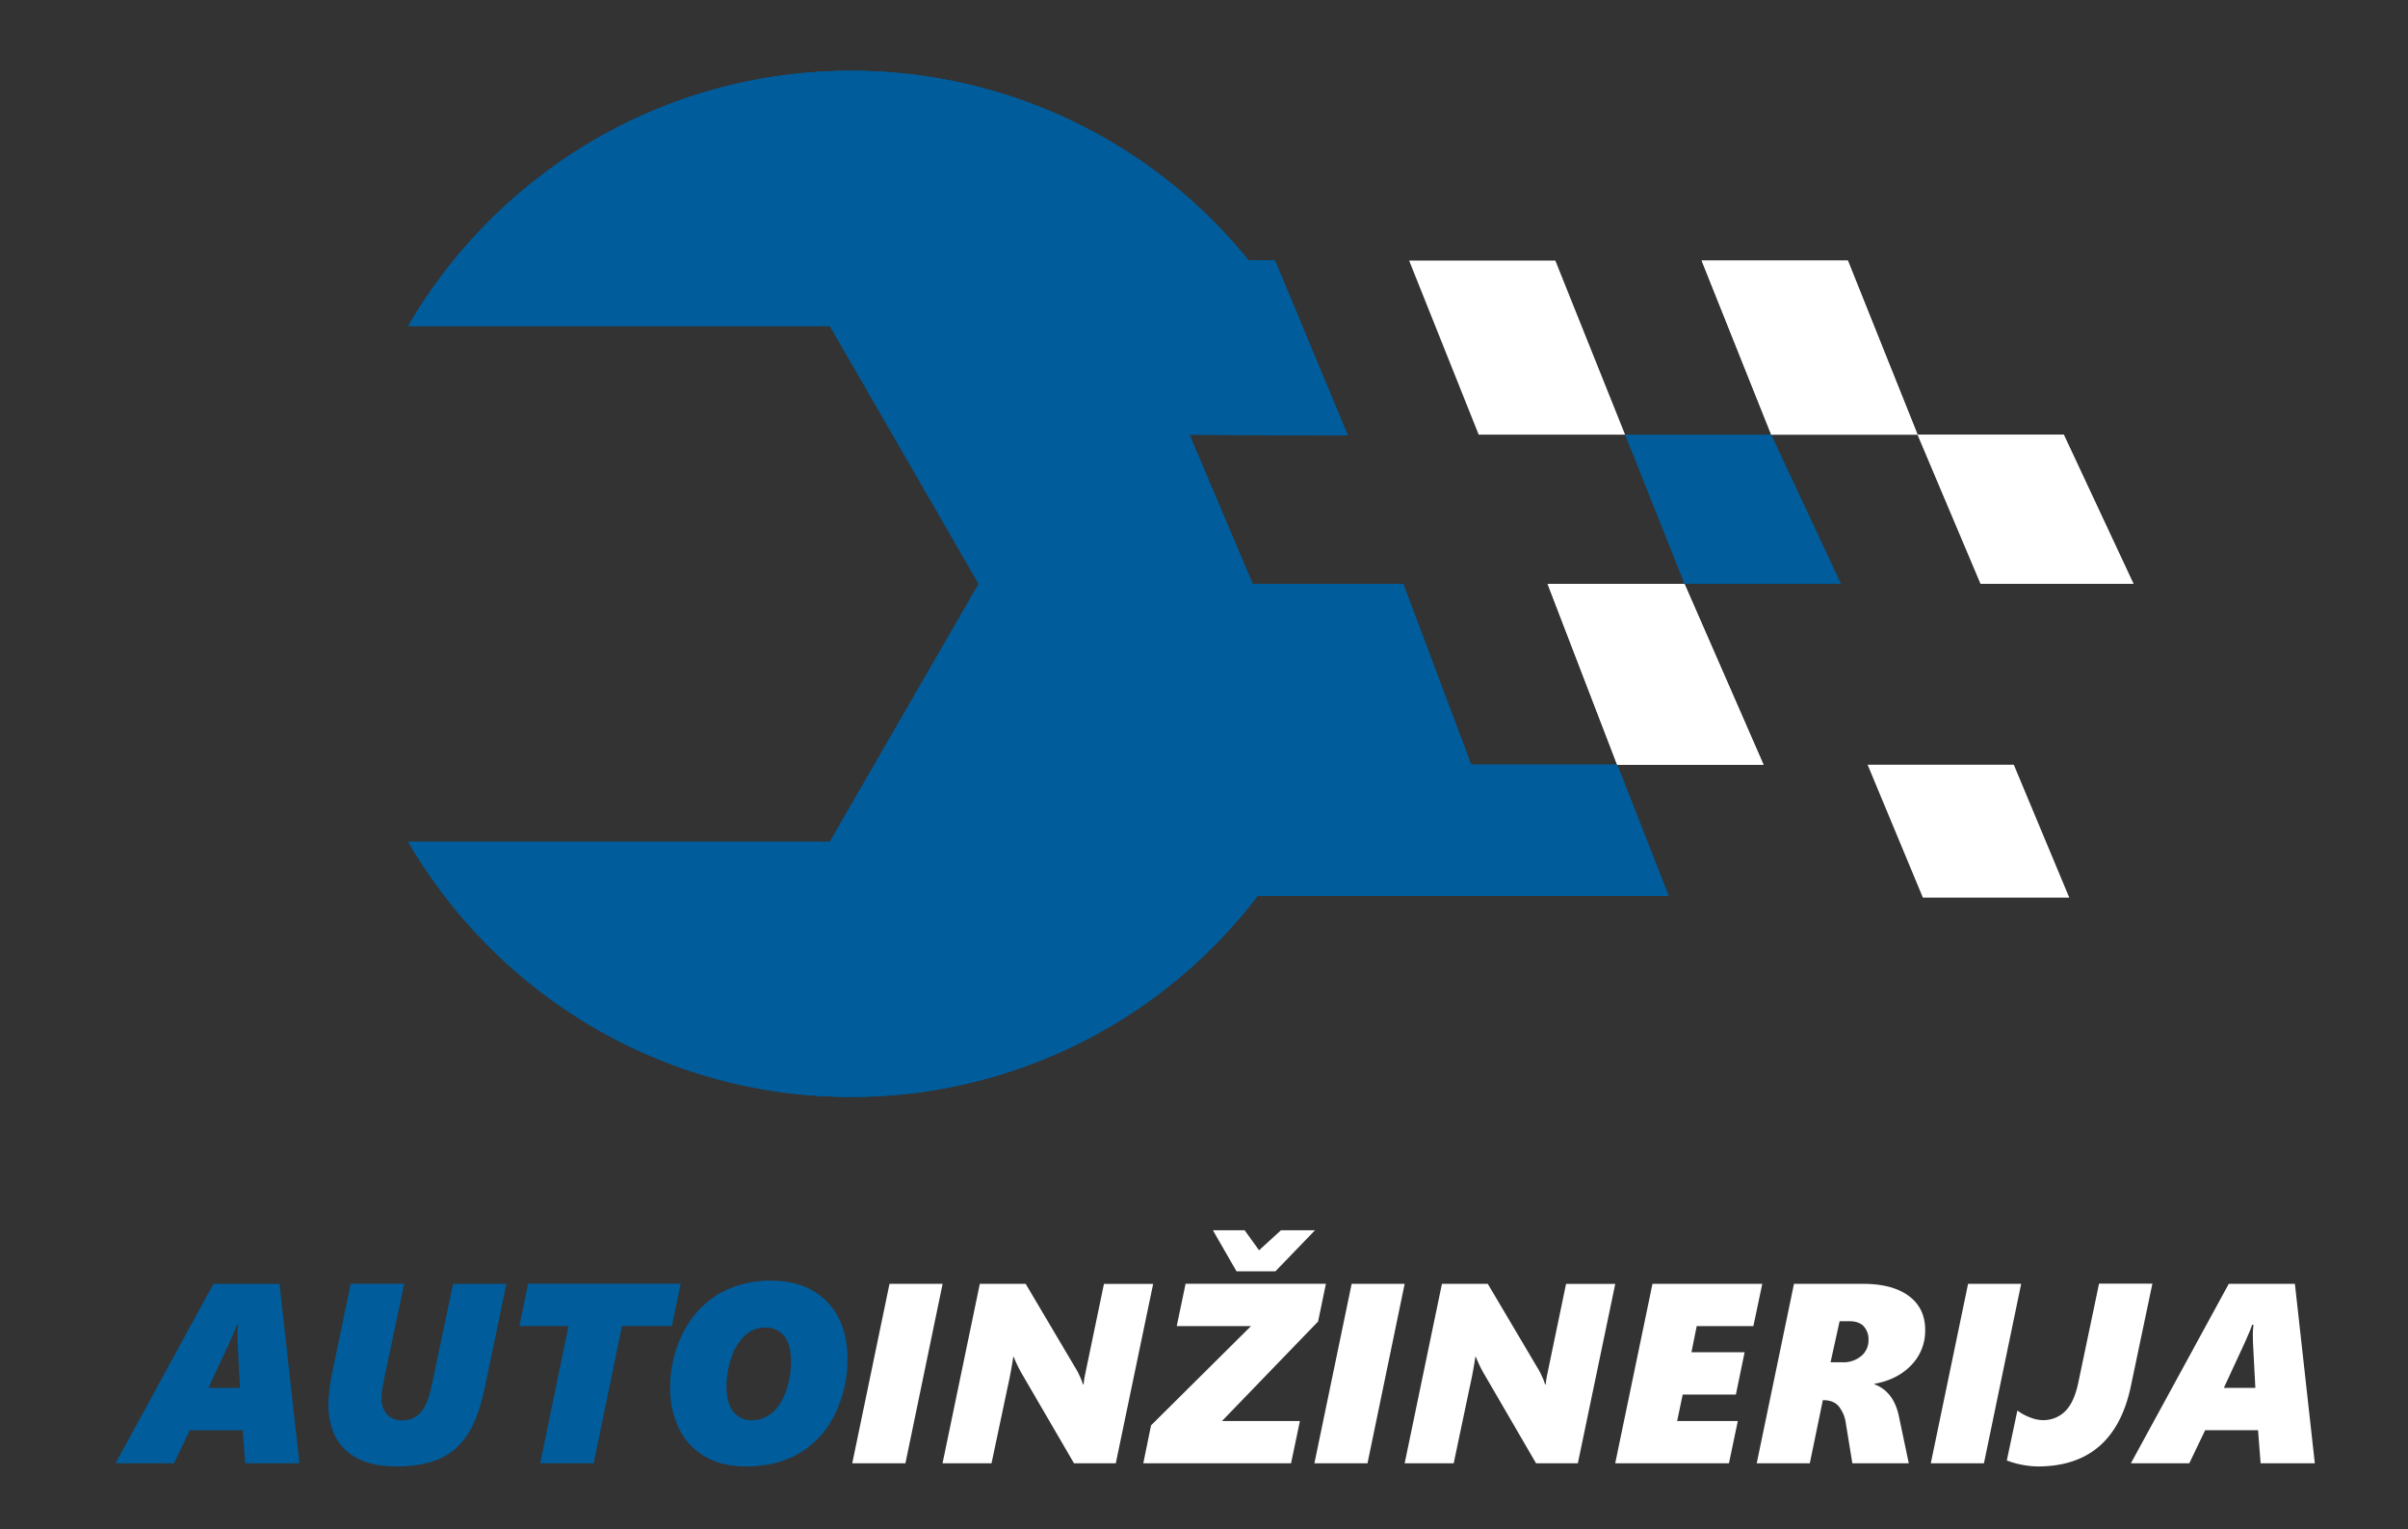<?xml version="1.0" encoding="UTF-8"?> <svg xmlns="http://www.w3.org/2000/svg" id="Слой_1" data-name="Слой 1" viewBox="0 0 1020 647.52"><rect x="0" y="0" width="1020" height="647.52" fill="#333333" stroke="none"/><defs><style>.cls-1{fill:#eceded;}.cls-1,.cls-2,.cls-3,.cls-4{fill-rule:evenodd;}.cls-2{fill:#c5c7c8;}.cls-3{fill:#005c9b;}.cls-4{fill:#fff;}</style></defs><title>autoinzinerija2</title><polygon class="cls-1" points="713.53 247.25 655.54 247.25 685 323.84 747.01 323.84 713.53 247.25"></polygon><polygon class="cls-2" points="874.19 184.05 812.26 184.05 838.98 247.25 903.73 247.25 874.19 184.05"></polygon><polygon class="cls-1" points="782.73 110.34 720.8 110.34 750.27 184.05 812.26 184.05 782.73 110.34"></polygon><polygon class="cls-3" points="750.27 184.05 688.36 184.05 713.53 247.25 779.82 247.25 750.27 184.05"></polygon><path class="cls-3" d="M414.59,247.25,351.53,138H172.94C210.61,73.49,280.41,30,360.53,30a216.34,216.34,0,0,1,168.28,80.23H540l30.88,74.14-67.09-.32,26.79,63.2h63.77l28.82,76.59H685l21.77,55.51H532.7A216.42,216.42,0,0,1,360.53,464.5c-80.12,0-149.92-43.49-187.59-108H351.53Z"></path><path class="cls-3" d="M414.59,247.25,351.53,138H172.94C210.61,73.49,280.41,30,360.53,30a216.34,216.34,0,0,1,168.28,80.23H540l30.88,74.14-67.09-.32,26.79,63.2h63.77l28.82,76.59H685l21.77,55.51H532.7A216.42,216.42,0,0,1,360.53,464.5c-80.12,0-149.92-43.49-187.59-108H351.53Z"></path><polygon class="cls-4" points="658.82 110.34 596.89 110.34 626.35 184.05 688.36 184.05 658.82 110.34"></polygon><polygon class="cls-4" points="713.53 247.25 655.54 247.25 685 323.84 747.01 323.84 713.53 247.25"></polygon><polygon class="cls-4" points="782.73 110.34 720.8 110.34 750.27 184.05 812.26 184.05 782.73 110.34"></polygon><polygon class="cls-4" points="853.02 323.84 791.09 323.84 814.51 380.11 876.52 380.11 853.02 323.84"></polygon><polygon class="cls-4" points="874.19 184.05 812.26 184.05 838.98 247.25 903.73 247.25 874.19 184.05"></polygon><path class="cls-3" d="M414.59,247.25,351.53,138H172.94C210.61,73.49,280.41,30,360.53,30a216.34,216.34,0,0,1,168.28,80.23H540l30.88,74.14-67.09-.32,26.79,63.2h63.77l28.82,76.59H685l21.77,55.51H532.7A216.42,216.42,0,0,1,360.53,464.5c-80.12,0-149.92-43.49-187.59-108H351.53Z"></path><path class="cls-3" d="M335.06,576.43c0-4.63-.95-8.14-2.83-10.57a9.79,9.79,0,0,0-8.17-3.64,12.29,12.29,0,0,0-8.53,3.35,22.14,22.14,0,0,0-5.71,9.25,37.53,37.53,0,0,0-2.06,12.38q0,7.06,2.86,10.63a9.63,9.63,0,0,0,7.94,3.58,13,13,0,0,0,8.37-3q3.7-3,5.92-9A37.53,37.53,0,0,0,335.06,576.43Zm23.91-.74A51.27,51.27,0,0,1,353.58,599a38.29,38.29,0,0,1-14.95,16.4Q329.08,621,315.89,621c-6.67,0-12.4-1.37-17.21-4.16a27.47,27.47,0,0,1-11-11.75,38.17,38.17,0,0,1-3.79-17.34,50.63,50.63,0,0,1,5.46-23.33A39.33,39.33,0,0,1,304.38,548a42.86,42.86,0,0,1,22.25-5.66c10,0,17.94,3,23.7,8.91S359,565.34,359,575.69Zm-74.36-14.15H263.47l-12,58.12H228.81l12-58.12H220l3.69-17.92h64.66ZM167.89,621q-13.92,0-21.35-6.79t-7.45-19.73a80.14,80.14,0,0,1,1.81-14.1l7.66-36.74h22.66l-7.81,37c-.41,2.12-.82,4.14-1.23,6.1a26.44,26.44,0,0,0-.6,5.09,10.17,10.17,0,0,0,2.33,7.11,8.42,8.42,0,0,0,6.52,2.53,9.8,9.8,0,0,0,7.85-3.43c2-2.3,3.48-6.05,4.57-11.25l9.07-43.11h22.59l-9.26,44.44q-2.82,13-7.48,19.83a27.15,27.15,0,0,1-12,10C180.91,620,174.93,621,167.89,621Zm-67.28-54.77a36.62,36.62,0,0,1,.26-5.2h-.53l-1,2.64-2,4.62L88.3,587.73h13.34l-1-19Zm3.27,53.45-1.09-14H80.39l-6.72,14H48.93l41.47-76h28l8.45,76Z"></path><path class="cls-4" d="M954.29,566.21a34.8,34.8,0,0,1,.27-5.2H954l-1,2.64-2,4.62L942,587.73h13.34l-1-19Zm3.28,53.45-1.09-14h-22.4l-6.72,14H902.62l41.47-76h28l8.44,76ZM863.18,621a37.14,37.14,0,0,1-6.4-.65,36,36,0,0,1-6.72-1.88l4.48-21.16a20.54,20.54,0,0,0,5.55,3,15.16,15.16,0,0,0,4.91,1.08,13.13,13.13,0,0,0,9.79-3.76c2.51-2.5,4.32-6.43,5.48-11.77l8.86-42.26h22.6l-9.16,43.58Q895.37,621,863.18,621Zm-22.81-1.32H817.86l15.79-76h22.49Zm-48.9-52.13a8.17,8.17,0,0,0-2.06-5.94q-2.05-2.12-6.17-2.12h-4l-3.84,17.4h5a11.65,11.65,0,0,0,8.08-2.72A8.53,8.53,0,0,0,791.47,567.53Zm24-4.24a20.61,20.61,0,0,1-5.87,14.79c-3.91,4.11-9.1,6.74-15.61,7.91v.2q8.19,3.09,10.37,13.58l4.18,19.89H784.64l-2.76-16.92a14.55,14.55,0,0,0-3.06-7.28c-1.47-1.69-3.62-2.54-6.47-2.54h-.21l-5.53,26.74H744.12l15.79-76h29.32q12.39,0,19.33,5.14T815.49,563.29Zm-72.76-1.75h-24l-2.24,11.08H739l-3.7,17.93H712.77l-2.35,11.19h25.7l-3.76,17.92H684.18l15.79-76h46.51Zm-74.36,58.12H650.66L629,582.43a53,53,0,0,1-3.85-7.84h-.2c-.64,4.27-1.42,8.49-2.35,12.61l-6.83,32.46H595l15.79-76h19.41l20.9,35.31a28.11,28.11,0,0,1,1.79,3.31,26.56,26.56,0,0,1,1.6,4h.25a35.1,35.1,0,0,1,.62-4.13l8-38.44h20.84Zm-89.1,0H556.76l15.78-76H595Zm-39-81.31H523.77l-10-17.38h13.45l6.1,8.47,9.28-8.47h14.42Zm-22.62,63.39h33l-3.76,17.92H484.28l3.29-16.07,42.35-42.05H498.45l3.75-17.92h59.44l-3.32,16Zm-45,17.92H454.94l-21.68-37.23a54.41,54.41,0,0,1-3.86-7.84h-.19c-.64,4.27-1.42,8.49-2.35,12.61L420,619.66H399.25l15.79-76h19.41l20.9,35.31a28.11,28.11,0,0,1,1.79,3.31,26.56,26.56,0,0,1,1.6,4H459a35.1,35.1,0,0,1,.62-4.13l8-38.44h20.84Zm-89.11,0H361l15.78-76h22.5Z"></path></svg> 